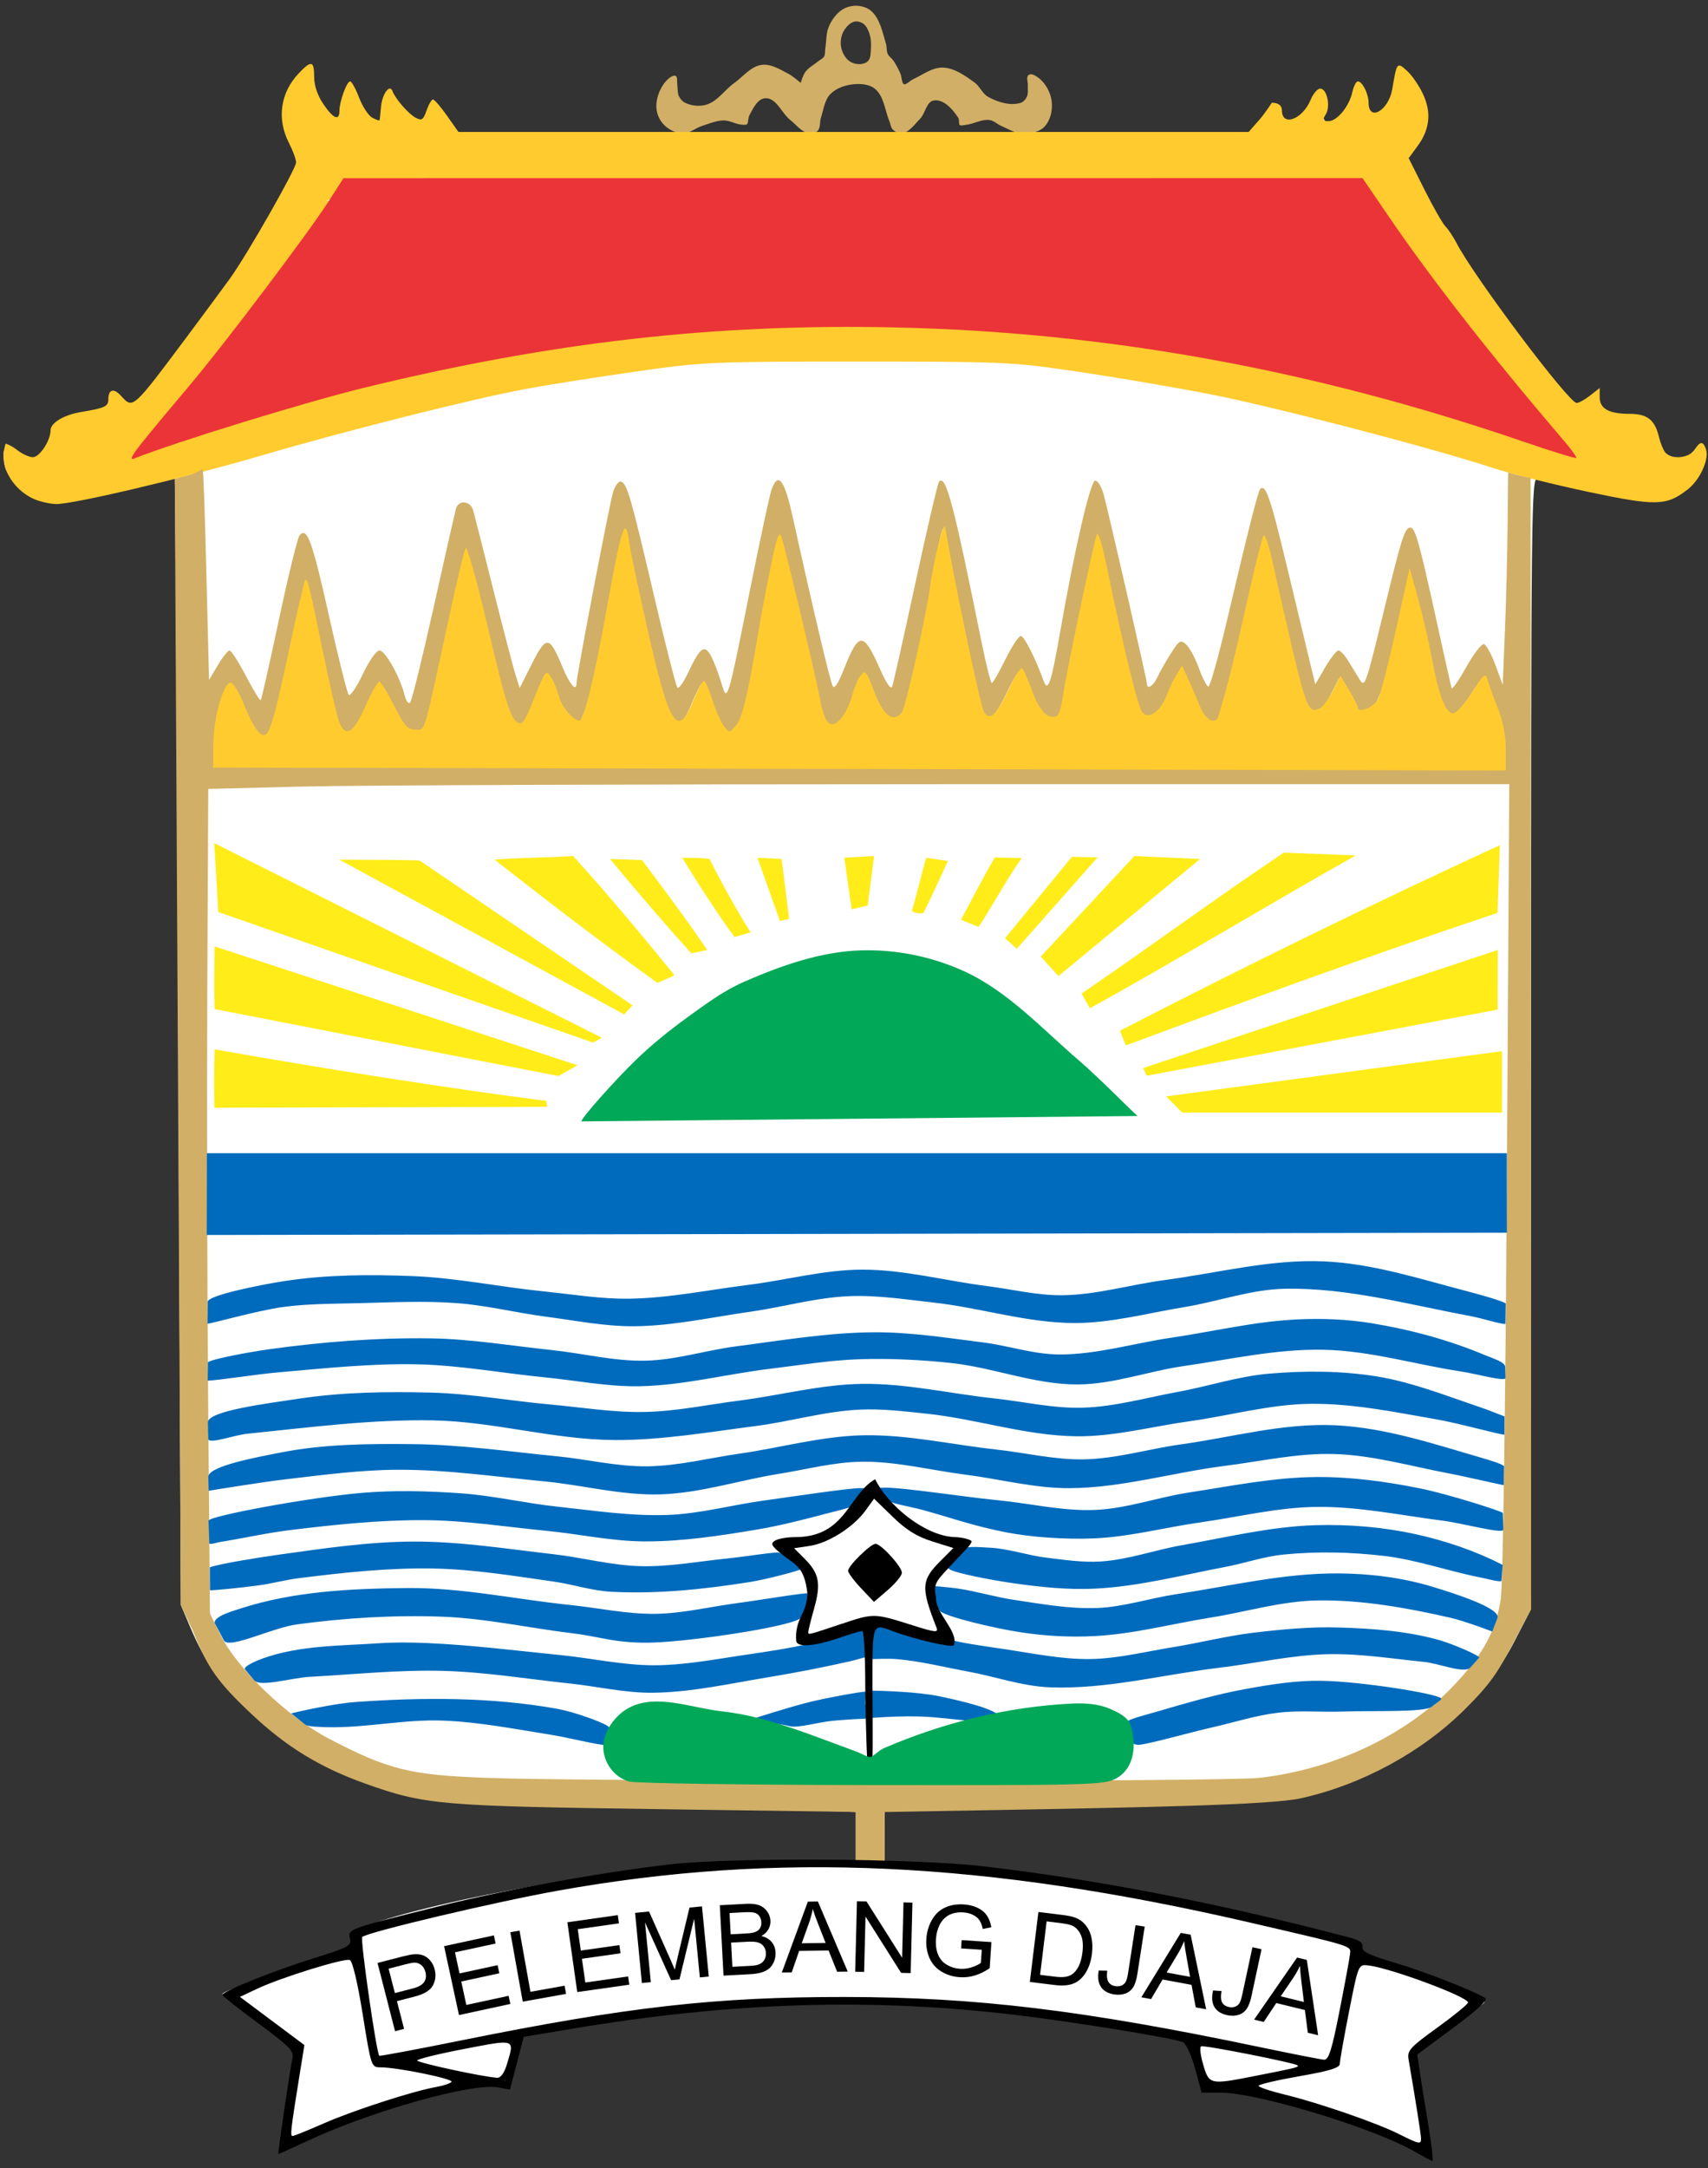 <?xml version="1.0" encoding="UTF-8" standalone="no"?>
<!-- Created with Inkscape (http://www.inkscape.org/) -->

<svg
   xmlns:dc="http://purl.org/dc/elements/1.1/"
   xmlns:cc="http://creativecommons.org/ns#"
   xmlns:rdf="http://www.w3.org/1999/02/22-rdf-syntax-ns#"
   xmlns:svg="http://www.w3.org/2000/svg"
   xmlns="http://www.w3.org/2000/svg"
   xmlns:sodipodi="http://sodipodi.sourceforge.net/DTD/sodipodi-0.dtd"
   xmlns:inkscape="http://www.inkscape.org/namespaces/inkscape"
   id="svg2985"
   version="1.1"
   inkscape:version="0.48.2 r9819"
   width="473"
   height="600"
   sodipodi:docname="Palembang CoA.svg">
  <rect width="100%" height="100%" fill="#333333" stroke="none"/>
  <defs
     id="defs2989" />
  <sodipodi:namedview
     pagecolor="#ffffff"
     bordercolor="#666666"
     borderopacity="1"
     objecttolerance="10"
     gridtolerance="10"
     guidetolerance="10"
     inkscape:pageopacity="0"
     inkscape:pageshadow="2"
     inkscape:window-width="1280"
     inkscape:window-height="744"
     id="namedview2987"
     showgrid="false"
     showguides="true"
     inkscape:guide-bbox="true"
     inkscape:zoom="0.87833333"
     inkscape:cx="236.5"
     inkscape:cy="300"
     inkscape:window-x="-4"
     inkscape:window-y="-4"
     inkscape:window-maximized="1"
     inkscape:current-layer="layer6"
     inkscape:snap-center="true" />
  <g
     inkscape:groupmode="layer"
     id="layer5"
     inkscape:label="Layer">
    <path
       style="fill:#ffffff"
       d="M 387.37,592.824 C 372.592,585.859 352.099,579.97 339.742,578.741 l -6.4,-0.637 -1.392,-4.993 c -0.946,-3.395 -2.764,-7.876 -3.453,-8.432 -0.688,-0.556 -6.733,-1.784 -13.333,-2.927 -56.972,-9.863 -100.116,-10.13 -154.237,-1.42 -14.387,2.315 -16.988,2.504 -17.027,5.275 -0.008,0.588 -1.751,5.555 -2.586,8.368 -1.488,5.01 1.002,2.839 -2.234,2.314 -6.977,-1.132 -35.932,7.43 -55.269,15.935 -4.537,1.996 -5.651,3.065 -5.638,2.674 0.013,-0.392 0.417,-5.187 1.492,-12.337 1.075,-7.15 1.883,-13.404 1.896,-13.799 0.013,-0.395 -4.026,-5.222 -9.271,-9.441 -5.245,-4.219 -10.908,-6.876 -10.705,-7.487 0.349,-1.05 9.776,-3.646 27.278,-9.908 5.719,-2.046 9.125,-3.643 9.125,-4.955 0,-2.243 0.566,-3.861 17.301,-8.19 16.804,-4.347 35.007,-7.458 55.743,-10.629 31.323,-4.79 82.529,-3.905 119.204,1.515 35.436,5.237 84.173,16.493 85.814,19.559 0.542,1.014 6.069,3.588 11.371,5.462 17.448,6.165 23.992,7.658 23.67,9.309 -0.265,1.357 -8.727,3.83 -16.854,12.2 l -2.61,2.688 2.318,12.959 c 1.259,7.037 1.742,12.776 1.929,13.738 0.464,2.398 0.166,1.328 -8.503,-2.758 z"
       id="path3194"
       inkscape:connector-curvature="0"
       sodipodi:nodetypes="sscsssscssscscscssssssssscsss" />
  </g>
  <g
     inkscape:groupmode="layer"
     id="layer6"
     inkscape:label="Layer2">
    <g
       id="g3829">
      <path
         sodipodi:nodetypes="cacaaaaaaacaaaaaaaaaaaacaaaaaaaaaaaaaaacaaaaaaaaaaaaaaacaaaccaaaaaaaaaaa"
         inkscape:connector-curvature="0"
         id="path3008"
         d="m 181.798,28.507 c 0.289,-2.638 1.603,-5.435 3.715,-7.042 0.47,-0.358 1.331,-0.732 1.731,-0.379 0.4,0.354 0.216,1.844 0.344,2.763 0.13,0.934 0.015,1.95 0.431,2.796 0.368,0.747 0.974,1.446 1.725,1.808 1.761,0.848 3.965,1.07 5.841,0.52 3.129,-0.917 5.081,-4.093 7.733,-5.99 2.481,-1.775 4.615,-4.644 7.64,-5.037 2.581,-0.335 5.092,1.288 7.4,2.49 1.244,0.648 3.386,2.498 3.386,2.498 0,0 0.615,-2.127 1.26,-2.998 0.931,-1.256 2.399,-2.006 3.608,-2.998 0.527,-0.432 1.25,-0.696 1.59,-1.287 0.376,-0.654 0.227,-1.491 0.347,-2.236 0.333,-2.065 0.179,-4.281 1.037,-6.189 0.806,-1.792 2.042,-3.536 3.703,-4.586 1.241,-0.785 2.818,-1.142 4.282,-1.03 1.395,0.107 2.883,0.613 3.884,1.591 2.327,2.275 2.966,5.832 3.907,8.947 0.274,0.907 0.091,1.942 0.495,2.799 0.33,0.698 1.067,1.124 1.505,1.759 0.792,1.151 1.446,2.4 2,3.682 0.403,0.933 0.343,2.629 0.953,2.896 0.611,0.266 1.684,-0.959 2.563,-1.363 2.681,-1.231 5.296,-3.316 8.245,-3.217 3.217,0.108 6.129,2.222 8.739,4.105 1.497,1.08 2.193,3.132 3.815,4.013 2.654,1.442 6.008,2.509 8.907,1.663 0.779,-0.227 1.421,-0.934 1.777,-1.664 0.462,-0.947 0.212,-2.097 0.286,-3.148 0.066,-0.951 -0.518,-2.166 0.14,-2.856 0.314,-0.33 0.942,-0.315 1.361,-0.134 2.482,1.075 4.357,3.793 4.944,6.434 0.579,2.606 0.053,5.833 -1.73,7.82 -1.418,1.581 -3.911,2.057 -6.034,2.043 -2.146,-0.015 -4.097,-1.304 -6.07,-2.147 -1.101,-0.47 -2.019,-1.46 -3.206,-1.619 -2.172,-0.291 -4.264,1.061 -6.44,1.316 -0.611,0.072 -1.522,0.338 -1.845,0.058 -0.323,-0.28 -0.032,-1.438 -0.405,-2.011 -1.501,-2.309 -4.017,-5.201 -6.739,-4.78 -2.088,0.324 -2.337,3.552 -3.817,5.06 -1.541,1.569 -3.009,3.822 -5.194,4.069 -0.889,0.1 -1.816,-0.491 -2.429,-1.143 -0.515,-0.548 -0.541,-1.403 -0.834,-2.096 -1.309,-3.088 -1.5,-7.091 -4.128,-9.175 -1.602,-1.271 -3.988,-1.396 -6.021,-1.175 -2.252,0.244 -4.655,1.076 -6.236,2.699 -1.623,1.666 -1.88,4.263 -2.601,6.474 -0.398,1.218 -0.062,2.799 -0.948,3.726 -0.554,0.58 -1.511,0.827 -2.302,0.699 -2.117,-0.344 -3.566,-2.392 -5.25,-3.72 -2.401,-1.892 -3.851,-6.184 -6.904,-6.036 -2.145,0.104 -3.391,2.803 -4.416,4.69 -0.391,0.721 -0.295,1.975 -0.583,2.39 -0.288,0.415 -0.827,0.261 -1.254,0.257 -1.817,-0.016 -3.503,-1.217 -5.32,-1.191 -2.033,0.029 -3.973,0.891 -5.913,1.502 -1.941,0.612 -3.679,2.276 -5.712,2.16 -4.458,-0.729 -7.365,-4.23 -6.962,-8.481 z m 59.371,-14.776 c 0.103,-1.497 0.07,-3.062 -0.413,-4.482 -0.346,-1.018 -0.842,-2.111 -1.724,-2.725 -0.688,-0.479 -1.645,-0.719 -2.461,-0.524 -1.095,0.262 -1.981,1.2 -2.626,2.123 -0.658,0.94 -1.03,2.112 -1.115,3.256 -0.081,1.094 0.139,2.241 0.598,3.238 0.43,0.933 1.073,1.843 1.939,2.395 0.843,0.537 1.912,0.806 2.909,0.728 0.784,-0.061 1.665,-0.318 2.172,-0.92 0.681,-0.809 0.649,-2.034 0.722,-3.088 z"
         style="fill:#d1af66;fill-opacity:1" />
      <path
         sodipodi:nodetypes="ccssssscsssssssssssssssssssssssssssscccssssssssscsssscsscsssssssssscssscccccc"
         inkscape:connector-curvature="0"
         id="path3103"
         d="m 237,508.287 0,-6.842 -18.75,-0.655 c -10.312,-0.36 -29.55,-0.663 -42.75,-0.672 -32.526,-0.023 -54.993,-1.419 -65,-4.039 -16.755,-4.387 -28.999,-11.083 -41.612,-22.757 -7.828,-7.246 -12.021,-13.192 -16.164,-22.926 L 50.071,444.16 49.372,288.145 C 48.988,202.336 48.54,132.129 48.377,132.129 c -0.163,0 -4.702,1.103 -10.087,2.451 C 15.326,140.328 9.876,140.169 4.093,133.582 1.623,130.769 1,129.159 1,125.594 c 0,-2.456 1.343,-0.575 1.587,-0.575 0.244,0 0.885,0.02 2.823,1.164 4.218,2.489 8.504,1.113 10.925,-4.535 2.073,-4.836 1.665,-4.721 7.751,-5.694 4.124,-0.659 7.246,-2.125 8.127,-4.625 0.342,-0.97 -0.567,-0.979 1.719,0.333 2.942,1.689 5.316,0.873 7.789,-1.801 10.319,-11.154 39.915,-56.539 41.607,-63.291 0.279,-1.114 0.385,-4.682 -0.465,-7.088 -1.814,-5.137 -3.155,-8.115 -1.567,-11.207 1.337,-2.603 2.404,-7.227 3.43,-7.227 0.399,0 0.33,-1.822 0.686,0.287 0.73,4.32 8.274,14.533 9.337,13.473 0.383,-0.382 1.275,-5.435 1.843,-7.452 0.568,-2.017 0.199,-2.41 0.858,-2.41 0.66,0 -0.183,0.515 1.065,2.963 2.606,5.112 8.43,7.308 8.43,3.74 0,-1.316 0.3,-2.236 1.086,-3.304 1.371,-1.862 -1.282,-2.682 2.217,1.394 2.007,2.337 5.479,4.937 5.898,4.937 0.419,0 1.961,-0.896 2.587,-2.271 0.626,-1.375 0.943,-2.5 1.403,-2.5 0.46,0 -0.819,1.034 1.347,3.241 l 5.088,5.187 110.511,-0.343 110.396,-0.343 4.147,-4.958 c 1.955,-2.337 1.784,-3.356 2.253,-3.356 0.469,0 -0.009,0.667 0.618,2.042 1.576,3.459 5.394,2.376 9.54,-2.443 4.275,-4.969 2.046,-5.444 1.494,0.344 -0.204,2.136 1.96,5.256 2.291,5.256 1.177,0 6.477,-2.834 7.741,-6.034 0.706,-1.788 0.022,-2.907 0.438,-2.907 1.333,0 -1.824,1.001 1.222,2.981 l 2.8,3.57 3.536,-1.389 c 1.788,-0.702 3.158,-5.389 3.535,-7.621 0.774,-4.584 -1.211,-4.056 1.786,-0.778 5.709,6.244 8.482,9.854 4.63,16.593 l -4.528,4.546 2.776,7.556 c 4.926,13.409 22.877,37.697 37.541,54.087 l 6.044,6.756 5.889,0.184 c 3.162,0.099 -0.06,-2.509 -0.06,-1.324 0,2.786 5.087,5.009 9.067,5.009 4.824,0 4.741,-0.283 7.397,5.251 2.462,5.131 7.488,7.473 10.767,4.392 2.718,-2.554 2.082,-3.058 2.082,0.479 0,3.621 0.001,6.776 -3.826,9.695 -2.752,2.099 -4.441,2.552 -9.518,2.552 -5.083,0 -24.527,-3.464 -31.389,-5.592 -1.662,-0.515 -1.75,7.377 -1.75,156.116 l 0,156.659 -4.692,9.085 c -11.659,22.574 -37.692,39.874 -65.808,43.733 -4.4,0.604 -30.613,1.363 -58.25,1.687 l -50.25,0.589 0,7.362 0,7.362 -4,0 -4,0 z"
         style="fill:#ffffff" />
      <path
         sodipodi:nodetypes="sscssssssssssscssscsssscsscscccscsscssscsscssscssscscssssscsssssscssscscssscsscccssscc"
         inkscape:connector-curvature="0"
         id="path2995"
         d="M 9.45,138.113 C 4.612,136.006 1,131.018 1,126.443 c 0,-2.254 0.566,-3.673 0.566,-3.673 0,0 1.431,0.388 3.161,1.749 1.398,1.1 3.37,2 4.382,2 1.862,0 4.891,-4.6 4.891,-7.427 0,-2.085 3.684,-4.29 8.5,-5.086 6.538,-1.081 7.5,-1.529 7.5,-3.495 0,-2.787 1.502,-3.2 3.521,-0.968 3.335,3.685 3.12,3.88 18.562,-16.79 4.629,-6.196 9.865,-13.274 11.635,-15.727 C 68.46,70.456 82,46.695 82,44.946 c 0,-0.828 -0.9,-3.27 -2,-5.427 -3.394,-6.653 -2.36,-13.893 2.751,-19.25 1.743,-1.828 2.806,-2.696 3.432,-2.546 C 86.809,17.874 87,19.043 87,21.288 c 0,2.386 0.93,5.137 2.536,7.5 2.763,4.066 4.464,4.783 4.464,1.881 0,-2.563 2.03,-8.149 2.962,-8.149 0.421,0 1.542,2.03 2.489,4.511 0.948,2.481 2.584,4.972 3.636,5.535 1.052,0.563 1.962,0.895 2.023,0.739 0.06,-0.157 0.235,-1.787 0.387,-3.623 0.302,-3.63 2.415,-6.582 3.195,-4.463 0.783,2.128 4.408,6.283 6.419,7.36 1.683,0.901 2.105,0.621 3.02,-2.006 0.585,-1.679 1.384,-3.053 1.774,-3.053 0.39,0 2.137,2.025 3.882,4.5 l 3.172,4.5 109.417,0 109.417,0 2.988,-3.403 c 1.643,-1.872 3.413,-4.677 3.413,-4.677 0,0 2.807,-0.175 2.807,2.08 0,4.644 5.7,2.554 7.968,-2.923 0.701,-1.693 1.887,-3.077 2.634,-3.077 1.889,0 2.941,4.9 1.536,7.151 -0.974,1.56 -0.852,1.849 0.781,1.849 2.38,0 5.719,-4.077 6.591,-8.047 0.357,-1.624 1.047,-2.953 1.534,-2.953 1.222,0 2.956,3.447 2.956,5.875 0,5.414 5.561,2.228 6.568,-3.763 0.63,-3.749 0.959,-5.64 1.486,-6.267 0.527,-0.627 1.253,0.01 2.677,1.319 1.398,1.285 3.401,4.247 4.451,6.583 2.281,5.072 1.73,9.628 -1.73,14.318 l -2.348,3.182 4.396,8.753 c 2.418,4.814 5.036,9.393 5.818,10.175 0.782,0.782 2.166,2.861 3.075,4.618 4.8,9.283 31.032,44.182 33.222,44.198 0.613,0.005 2.301,-0.924 3.75,-2.064 L 443,107.375 l 0,2.537 c 0,3.19 2.547,4.608 8.279,4.608 4.932,0 7.011,1.653 8.167,6.494 0.393,1.647 1.184,3.559 1.757,4.25 1.65,1.989 6.609,1.529 8.029,-0.744 0.784,-1.255 1.4,-1.888 1.918,-1.9 0.518,-0.012 0.937,0.598 1.327,1.826 0.858,2.703 -1.718,8.332 -4.991,10.906 -5.95,4.68 -8.725,4.757 -27.639,0.765 -9.541,-2.014 -21.396,-4.985 -26.346,-6.604 -17.461,-5.709 -60.831,-17.001 -78.513,-20.442 -9.844,-1.916 -26.356,-4.726 -36.693,-6.246 -18.195,-2.676 -20.132,-2.764 -60.794,-2.766 -40.578,-0.002 -42.66,0.091 -61.5,2.775 -10.725,1.528 -24.376,3.681 -30.336,4.786 -14.672,2.72 -50.007,11.61 -73.164,18.408 -20.948,6.149 -52.11,13.515 -56.921,13.453 -1.693,-0.021 -4.451,-0.637 -6.128,-1.367 z M 67.12,109.741 C 103.678,97.43 130.508,95.914 176.407,90.343 196.576,87.895 259.731,89.836 281,91.938 c 51.157,5.054 89.844,13.176 136.416,28.639 11.504,3.82 17.001,5.528 17.229,5.3 0.228,-0.228 -1.632,-2.075 -5.136,-6.11 C 412.24,99.878 390.111,78.061 381.337,59.09 L 377.694,51.211 236.187,51.654 95.5,53.327 90,55.783 c 8.236,-3.677 -23.267,35.089 -33.934,48.237 -16.067,19.805 -18.747,21.133 -18.128,21.133 0.354,0 7.189,-8.985 19.386,-13.092 z"
         style="fill:#ffcb2e;fill-opacity:1" />
      <path
         sodipodi:nodetypes="cssccssssssscc"
         inkscape:connector-curvature="0"
         id="path3789"
         d="m 39.636,122.115 c 2.469,-3.061 8.254,-10.013 12.857,-15.449 9.647,-11.393 32.753,-41.977 38.632,-51.134 l 4,-6.231 282.194,-0.018 7.343,10.75 c 11.868,17.376 28.456,38.582 48.53,62.046 2.021,2.363 3.508,4.458 3.304,4.657 -0.204,0.199 -6.896,-1.874 -14.871,-4.606 C 363.549,102.234 306.308,91.862 247.624,90.603 c -49.867,-1.07 -94.988,4.067 -146.889,16.724 -16.19,3.948 -51.999,14.964 -63.6,19.565 -1.37,0.543 -0.592,-0.943 2.5,-4.777 z"
         style="fill:#eb3437;fill-opacity:1" />
      <path
         sodipodi:nodetypes="cssssccssscssssscssssscssssscsssssssssssssssssscssssssssscsssssssscssssssscssscsscsccsssscccccssscsscsscsssccssssssscsscscsssscsssscsssssscscssssssssssssssssssssssssssssssscssssssssscsscs"
         inkscape:connector-curvature="0"
         id="path3828"
         d="m 236.994,501.428 -54.272,-0.773 c -60.634,-0.864 -64.884,-1.111 -81.629,-7.097 C 88.623,489.101 79.303,483.407 69.716,474.389 60.257,465.49 57.471,461.55 53.464,451.408 l -3.387,-7.22 -1.674,-311.668 3.997,-1.04 c 1.951,-0.508 3.532,-1.642 3.725,-1.642 0.193,0 0.62,12.472 1.027,28.74 l 0.739,29.578 2.432,-4.078 c 1.337,-2.243 2.801,-4.078 3.251,-4.078 0.451,0 2.492,3.183 4.536,7.074 2.044,3.89 3.888,6.903 4.096,6.694 0.209,-0.209 2.477,-10.254 5.042,-22.324 2.564,-12.069 5.126,-22.529 5.692,-23.244 2.057,-2.598 3.501,1.336 8.182,22.3 2.579,11.55 5.034,21.36 5.454,21.8 0.42,0.44 2.172,-2.148 3.893,-5.75 1.805,-3.778 3.765,-6.55 4.633,-6.55 1.579,0 5.758,7.452 6.951,12.395 0.39,1.617 1.067,2.5 1.533,2 0.459,-0.492 3.39,-12.37 6.513,-26.395 3.123,-14.025 5.903,-26.288 6.178,-27.25 0.719,-2.52 4.013,-2.174 4.761,0.5 0.346,1.238 2.891,11.25 5.656,22.25 2.764,11 5.522,21.548 6.128,23.441 l 1.101,3.441 3.413,-6.769 c 3.954,-7.843 4.816,-7.746 8.422,0.953 1.99,4.8 3.884,7.035 3.884,4.581 0,-1.991 9.181,-49.938 10.139,-52.948 0.578,-1.816 1.57,-3.132 2.206,-2.923 1.66,0.544 2.755,4.334 9.164,31.725 3.153,13.475 6.047,24.846 6.432,25.27 0.385,0.423 1.764,-1.503 3.066,-4.282 3.263,-6.966 4.515,-7.819 6.322,-4.309 0.799,1.551 2.037,4.78 2.752,7.175 1.709,5.728 1.655,5.901 7.927,-25.388 2.846,-14.196 5.572,-26.859 6.059,-28.139 1.846,-4.856 3.556,-2.545 5.86,7.923 5.268,23.931 10.332,45.344 11.022,46.597 0.487,0.886 1.532,-0.657 3.048,-4.5 4.209,-10.671 5.427,-10.69 10.092,-0.151 1.742,3.936 2.995,5.735 3.342,4.8 0.305,-0.823 3.211,-13.786 6.457,-28.807 3.246,-15.021 6.182,-27.591 6.525,-27.933 1.904,-1.904 3.992,5.966 11.672,43.994 1.305,6.463 2.624,11.75 2.931,11.75 0.307,0 2,-2.925 3.763,-6.5 1.763,-3.575 3.684,-6.5 4.27,-6.5 0.921,0 4.005,6.064 6.358,12.5 1.164,3.185 2.085,0.433 4.517,-13.5 4.054,-23.221 8.407,-42 9.736,-42 0.695,0 1.735,1.688 2.313,3.75 1.25,4.464 12.03,51.561 12.03,52.558 0,1.612 1.765,0.502 2.795,-1.758 0.614,-1.347 2.293,-4.313 3.731,-6.591 2.408,-3.815 2.75,-4.019 4.334,-2.586 0.946,0.856 2.534,3.822 3.53,6.591 0.996,2.769 2.176,5.035 2.622,5.035 0.446,0 2.695,-7.987 4.996,-17.75 6.06,-25.707 8.749,-36.341 9.339,-36.931 1.474,-1.474 2.806,2.33 7.149,20.412 2.612,10.873 5.502,22.89 6.422,26.705 l 1.673,6.936 2.746,-4.686 c 1.51,-2.577 3.167,-4.686 3.681,-4.686 0.514,0 1.694,1.238 2.622,2.75 0.928,1.512 2.373,3.875 3.213,5.25 1.464,2.398 1.733,1.645 6.619,-18.5 5.093,-21 5.892,-23.5 7.509,-23.5 1.261,0 2.488,4.372 7.016,25 2.233,10.175 4.188,18.92 4.343,19.434 0.155,0.514 1.978,-2.099 4.051,-5.806 2.073,-3.707 4.296,-6.567 4.939,-6.356 0.643,0.211 2.069,2.824 3.169,5.806 l 2,5.422 0.621,-15 c 0.341,-8.25 0.679,-21.915 0.75,-30.367 l 0.129,-13.367 2.25,0.603 c 1.238,0.332 3.428,0.852 3.978,0.859 l 0.134,313.079 -5.113,9.692 c -4.12,7.809 -6.061,10.904 -13.199,18 -11.992,11.922 -28.657,20.946 -45.55,24.669 -8.304,1.83 -43.589,2.507 -86.25,3.264 l -28.906,0.513 0.02,13.685 c -2.333,0 -5.678,0 -8.011,0 z m 111.87,-9.444 c 21.031,-2.41 41.237,-12.144 54.309,-26.163 7.717,-8.276 11.183,-14.802 12.443,-23.426 0.592,-4.055 1.285,-51.898 1.681,-116.145 l 0.674,-109.25 -153.915,0.002 c -84.653,0.001 -165.72,0.298 -180.148,0.66 l -26.234,0.658 -0.266,55.09 c -0.147,30.299 -0.041,81.64 0.234,114.09 l 0.5,59 2.961,6 c 4.612,9.347 18.669,22.768 30.039,28.679 16.483,8.57 22.375,10.034 43.5,10.807 30.399,1.113 204.509,1.111 214.223,-0.002 z m 67.777,-284.447 c 0,-3.237 -0.864,-7.618 -2.12,-10.75 -1.166,-2.908 -2.442,-6.412 -2.835,-7.787 -0.68,-2.377 -0.897,-2.217 -4.411,3.25 -2.033,3.163 -4.38,5.75 -5.216,5.75 -2.056,0 -3.97,-4.926 -5.85,-15.056 -0.862,-4.644 -2.608,-12.21 -3.879,-16.814 l -1.762,-7.159 -3.181,16.054 c -1.842,9.297 -5.38,17.529 -6.048,18.93 -1.121,2.346 -5.691,4.242 -5.703,2.366 -0.003,-0.451 -1.077,-2.59 -2.386,-4.753 l -2.381,-3.933 -2.159,4.232 c -2.431,4.766 -4.567,6.065 -6.609,4.021 -0.762,-0.763 -3.009,-8.587 -4.992,-17.387 -1.984,-8.8 -4.34,-19.262 -5.237,-23.25 -0.897,-3.987 -1.711,-5.592 -2.079,-5.179 -0.368,0.412 -1.921,8.419 -4.258,18.869 -3.632,16.236 -4.412,21.616 -7.081,30.538 -0.763,2.551 -4.951,0.43 -6.426,-3.228 -0.832,-2.062 -2.307,-5.492 -3.278,-7.622 l -1.766,-3.872 -1.172,4.326 c -0.612,2.259 -2.443,4.343 -2.786,5.708 -0.825,3.288 -5.135,4.899 -6.934,3.058 -1.256,-1.285 -5.003,-16.535 -9.91,-40.322 -1.353,-6.558 -1.722,-8.749 -2.063,-7.569 -1.39,4.814 -8.666,38.277 -9.285,43.036 -0.377,2.9 -1.851,5.296 -2.334,5.594 -2.34,1.446 -4.906,-1.01 -6.971,-6.675 -1.198,-3.286 -2.489,-6.166 -2.869,-6.401 -0.38,-0.235 -1.983,2.276 -3.563,5.581 -3.545,7.417 -5.186,8.997 -6.905,6.647 -0.937,-1.281 -8.249,-36.019 -10.785,-51.239 -0.355,-2.132 -2.644,9.107 -3.659,16.61 -1.134,8.382 -5.731,34.187 -6.779,35.493 -2.341,2.916 -6.678,0.055 -9.181,-6.511 -2.241,-5.879 -2.556,-6.253 -3.815,-4.531 -0.755,1.032 -1.102,3.933 -1.627,5.875 -1.178,4.355 -4.374,7.564 -6.154,7.564 -1.578,0 -2.543,-2.03 -3.569,-7.5 -1.164,-6.21 -9.901,-41.937 -10.621,-43.62 -0.432,-1.011 0.046,0.702 -0.541,3.061 -1.34,5.388 -3.473,15.983 -5.01,25.388 -2.601,15.919 -5.095,20.8 -6.953,22.986 -1.836,2.16 -1.873,2.162 -3.373,0.221 -0.834,-1.08 -2.267,-4.342 -3.183,-7.25 -0.917,-2.908 -1.982,-5.287 -2.368,-5.287 -0.386,0 -1.706,2.475 -2.934,5.5 -4.321,10.646 -6.605,7.106 -12.644,-19.597 -2.538,-11.222 -4.829,-22.09 -5.09,-24.153 -1.014,-7.99 -1.272,-4.282 -5.442,19.08 -3.227,18.08 -7.14,30.17 -8.329,30.17 -1.877,0 -5.495,-3.96 -5.495,-6.015 0,-1.065 -0.827,-3.296 -1.837,-4.957 -1.837,-3.021 -2.613,-2.415 -2.613,0.53 0,3.391 -4.944,11.513 -6.491,11.215 -2.468,-0.475 -3.65,-4.02 -9.197,-27.596 -2.88,-12.242 -5.22,-21.016 -5.604,-20.307 -0.383,0.71 -1.937,9.735 -4.26,20.46 -6.934,32.012 -7.157,29.17 -9.998,29.17 -2.073,0 -3.063,-1.111 -5.792,-6.5 -1.81,-3.575 -3.65,-6.626 -4.088,-6.779 -0.438,-0.154 -0.553,4.524 -2.261,8.39 -3.369,7.626 -7.187,7.257 -8.972,2.639 -0.585,-1.512 -2.63,-10.4 -4.546,-19.75 -3.784,-18.47 -3.618,-19.017 -4.281,-18.353 -0.243,0.243 -1.886,8.305 -4.053,18.453 -4.12,19.29 -6.359,23.4 -7.861,23.4 -1.499,0 -3.226,-2.646 -5.697,-8.724 -1.291,-3.177 -2.894,-5.776 -3.562,-5.776 -1.933,0 -3.565,9.57 -4.26,16.342 l 0.143,6.122 22.98,0.287 c 13.062,0.163 94.862,-1.546 180.245,-0.727 l 154.005,1.476 z"
         style="fill:#d1af66;fill-opacity:1" />
      <path
         sodipodi:nodetypes="ssssscssscssssssssssssssssssssssssssssssscscsssssscsssscssscscsscsssssssccs"
         inkscape:connector-curvature="0"
         id="path3852"
         d="m 59.078,205.654 c 0.083,-7.234 2.816,-16.75 4.81,-16.75 0.668,0 2.271,2.599 3.562,5.776 2.471,6.079 4.198,8.724 5.697,8.724 1.502,0 2.86,-4.66 6.98,-23.951 2.167,-10.148 4.14,-18.65 4.383,-18.893 0.663,-0.663 1.047,0.873 4.831,19.344 1.916,9.35 3.961,18.238 4.546,19.75 1.785,4.618 3.963,3.347 7.331,-4.279 1.708,-3.866 3.463,-6.904 3.901,-6.75 0.438,0.154 2.278,3.204 4.088,6.779 2.729,5.389 3.719,6.5 5.792,6.5 2.841,0 2.074,2.512 9.008,-29.5 2.323,-10.725 4.537,-20.081 4.92,-20.79 0.383,-0.71 3.053,8.725 5.934,20.967 5.547,23.576 6.729,27.121 9.197,27.596 1.547,0.298 4.29,-8.705 5.941,-11.876 1.36,-2.612 1.479,-2.978 3.163,0.13 0.9,1.661 1.507,3.892 1.837,4.957 0.608,1.963 3.617,6.015 5.495,6.015 1.189,0 4.222,-12.42 7.448,-30.5 4.17,-23.362 5.309,-26.74 6.322,-18.75 0.262,2.062 2.552,12.931 5.09,24.153 6.039,26.703 8.323,30.243 12.644,19.597 1.228,-3.025 2.548,-5.5 2.934,-5.5 0.386,0 1.451,2.379 2.368,5.287 0.917,2.908 2.349,6.17 3.183,7.25 1.5,1.941 1.538,1.938 3.381,-0.231 1.714,-2.017 3.3,-8.681 6.143,-25.806 1.242,-7.481 3.689,-19.869 4.841,-24.5 0.587,-2.359 1.079,-3.011 1.512,-2 0.72,1.683 9.457,38.291 10.621,44.5 1.025,5.47 1.991,7.5 3.569,7.5 1.78,0 4.277,-3.676 5.454,-8.031 0.525,-1.942 1.572,-4.376 2.327,-5.408 1.259,-1.722 1.574,-1.349 3.815,4.531 2.503,6.566 5.23,8.622 7.57,5.706 1.049,-1.306 6.705,-26.416 7.839,-34.798 1.015,-7.503 3.854,-18.632 4.21,-16.5 2.536,15.22 9.848,49.958 10.785,51.239 1.718,2.35 3.36,0.77 6.905,-6.647 1.579,-3.304 3.182,-5.816 3.563,-5.581 0.38,0.235 1.671,3.115 2.869,6.401 2.065,5.665 4.631,8.121 6.971,6.675 0.482,-0.298 1.186,-2.915 1.563,-5.815 0.619,-4.759 7.895,-39.432 9.285,-44.247 0.341,-1.18 1.481,2.442 2.833,9 4.906,23.787 8.654,39.037 9.91,40.322 1.798,1.841 4.457,-0.43 5.943,-3.278 0.651,-1.248 1.596,-4.133 2.786,-6.149 l 2.163,-3.665 1.766,3.872 c 0.971,2.13 2.446,5.56 3.278,7.622 1.475,3.658 4.288,5.051 5.051,2.5 2.668,-8.922 3.944,-14.014 7.575,-30.25 2.338,-10.45 4.551,-19.337 4.919,-19.75 0.368,-0.412 1.402,2.513 2.299,6.5 9.573,42.566 9.642,42.78 13.147,41.435 0.843,-0.323 2.504,-2.493 3.691,-4.82 l 2.159,-4.232 2.381,3.933 c 1.31,2.163 2.383,4.302 2.386,4.753 0.012,1.877 4.582,-0.019 5.703,-2.366 0.669,-1.4 2.895,-10.117 4.948,-19.37 l 3.732,-16.824 2.312,8.37 c 1.272,4.604 3.017,12.17 3.879,16.814 1.88,10.13 3.794,15.056 5.85,15.056 0.836,0 3.183,-2.587 5.216,-5.75 3.514,-5.467 3.731,-5.627 4.411,-3.25 0.393,1.375 1.669,4.879 2.835,7.787 1.256,3.132 2.12,7.513 2.12,10.75 l 0,6.268 -358,-0.805 z"
         style="fill:#ffcb2e;fill-opacity:1" />
      <path
         sodipodi:nodetypes="ccccccccccccccccccccccccccccccccccccccccccccccccccccccccccccccccccccccccc"
         inkscape:connector-curvature="0"
         id="path3865"
         d="m 151.543,306.291 -92.166,0.253 c -0.12,-5.78 -0.105,-11.514 0.078,-16.157 28.85,5.107 64.618,10.811 91.772,14.253 m 171.698,-1.228 93.03,-12.526 0,17 -88.556,0 z m -5.345,-5.715 -1.039,-2.125 98.237,-32.686 -0.034,16.505 z M 154.658,297.772 59.455,279.248 c -0.247,-5.595 -0.066,-11.732 -0.033,-17.356 l 100.533,32.904 m 150.183,-9.556 c 36.379,-18.756 70.538,-35.377 105.224,-51.353 l -0.657,18.741 c -36.289,12.118 -69.733,24.349 -102.923,36.68 z M 164.245,288.521 60.455,252.391 59.343,233.321 166.696,287.181 M 93.955,237.887 c 2.963,0.042 18.547,0.042 22.264,0.25 l 58.949,40.078 -2.316,2.509 z m 205.57,37.064 c 20.289,-13.888 35.933,-25.488 55.991,-38.995 l 19.972,0.767 c -21.511,12.005 -54.915,32.112 -73.674,42.282 M 136.955,237.887 c 7.663,-0.617 13.058,-0.451 21.763,-1 9.29,10.232 19.195,22.008 28.076,33.04 l -4.732,2.074 C 165.245,259.881 150.346,248.378 136.955,237.887 z m 151.251,26.831 c 8.659,-9.247 17.775,-19.062 25.943,-27.831 l 18.197,0.823 -39.224,32.397 m -101.68,-6.283 c -7.413,-8.235 -16.206,-18.43 -22.486,-26.12 l 8.825,0.294 c 6.011,7.997 12.623,16.8 18.06,24.905 m 101.006,-25.792 7.108,0.146 -22.375,25.31 -3.241,-2.941 m -74.898,-0.32 c -3.781,-4.877 -11.365,-16.714 -14.486,-21.93 2.724,0.034 4.665,-0.036 7.534,0.288 3.16,6.329 7.949,15.074 11.403,20.355 m 58.244,-3.493 c 2.916,-5.489 6.42,-12.24 9.353,-17.235 l 7.466,0.151 c -4.003,5.579 -8.692,14.201 -11.941,19.072 m -55.014,-1.627 -6.221,-17.491 c 2.08,0.099 4.38,0.123 6.688,0.322 l 2.063,16.544 m 43.979,-16.013 c -1.981,4.26 -3.902,8.651 -6.799,14.445 -1.412,0.169 -2.84,-0.135 -3.174,-0.676 1.435,-4.613 2.709,-10.584 3.97,-14.64 m -20.647,14.259 -2.041,-14.28 8.236,-0.47 -1.758,13.696"
         style="fill:#ffec19;fill-opacity:1" />
      <path
         sodipodi:nodetypes="aaaccaaccacaaassaaaccccasccacccaccaccaaaccaaaaaaccsaaaaaaascssaaaaaassaaaaaaaccaaaaassaaaccaaaaaassaaaaaaaaaaccaaaaasaaaaccaaaaaaccaaaaaacaaaaassaaaaaaaaccaascaaaaascaaaaaaaaccaaaaaaaaaaasaaaaaaaaaaaaaccaaaaaaaaaaaasaaaaaaaaaaaaccaaaaaaaaaaaasaaaaaaaaaacaascaaaaaaaaaaacaaaaaaaaaacccccc"
         inkscape:connector-curvature="0"
         id="path3891"
         d="m 152.293,480.02 c -9.873,-1.567 -19.748,-3.517 -29.738,-3.882 -10.684,-0.39 -21.334,2.089 -32.023,1.824 -1.975,-0.049 -4.848,-0.117 -5.893,-0.63 l -4.002,-3.184 c 2.115,-0.533 11.852,-2.729 17.893,-3.155 18.552,-1.308 37.456,-1.394 55.763,1.884 4.702,0.842 11.848,3.506 13.6,4.515 3.077,1.769 2.502,5.422 -0.229,5.507 -1.995,0.034 -10.223,-2.061 -15.371,-2.878 z m 159.976,-3.688 c 0.535,-0.638 5.289,-1.843 7.976,-2.627 8.203,-2.393 16.432,-4.816 24.842,-6.331 6.915,-1.246 13.934,-2.384 20.959,-2.249 11.124,0.213 31.691,3.529 33.026,4.831 0.425,0.415 -1.406,1.281 -2.538,2.306 -1.862,1.685 -16.343,1.074 -24.526,1.377 -6.016,0.223 -12.08,-0.386 -18.058,0.324 -6.09,0.723 -11.983,2.619 -17.961,3.988 -6.945,1.591 -18.215,4.824 -20.803,4.913 -3.619,-0.309 -3.758,-4.095 -2.917,-6.533 z m -93.521,1.378 c -4.811,-1.209 -11.424,-1.393 -10.179,-2.089 0,0 10.646,-3.432 16.081,-4.726 4.965,-1.182 13.715,-2.76 15.06,-2.766 0.412,-0.002 -0.062,1.252 -0.062,3.118 0,1.278 1.08,3.583 0.396,4.348 -3.356,0.128 -6.343,0.308 -9.503,0.611 -3.944,0.378 -9.415,2.033 -11.792,1.505 z m 22.545,-6.09 0,-3.779 c 3.191,0.077 12.84,0.296 19.086,1.621 5.652,1.198 15.828,3.519 16.379,5.667 0,0.56 -3.619,0.444 -7.543,1.112 -4.773,-0.336 -9.607,-1.099 -14.434,-1.235 -4.496,-0.126 -8.72,0.061 -13.488,0.392 z m -83.5,-5.745 c -11.66,-1.23 -23.28,-3.168 -35,-3.49 -12.327,-0.339 -24.646,0.975 -36.96,1.641 -5.139,0.278 -13.754,2.93 -15.407,0.983 l -2.555,-3.008 c -0.676,-0.796 3.102,-2.414 4.921,-3.064 10.161,-3.633 21.334,-3.47 32.101,-4.193 4.456,-0.299 8.937,-0.247 13.399,-0.056 12.351,0.529 24.635,2.103 36.937,3.324 8.675,0.861 17.283,2.835 26,2.819 7.884,-0.014 15.709,-1.464 23.506,-2.636 8.192,-1.231 16.714,-2.37 24.422,-4.611 11.091,-4.773 10.541,-2.252 10.541,1.745 0,1.671 1.564,3.116 0.118,3.273 -0.748,0.081 -2.839,0.773 -4.274,1.097 -7.537,1.701 -15.126,3.186 -22.75,4.441 -10.619,1.748 -21.238,4.173 -32,4.295 -7.713,0.087 -15.329,-1.749 -23,-2.559 z m 133,1.062 c -7.7,-0.288 -15.121,-2.975 -22.699,-4.365 -6.573,-1.206 -13.092,-2.87 -19.75,-3.447 -2.279,-0.197 -6.863,0 -6.863,0 l -0.271,-4.718 c 0.406,-9.151 3.369,-7.002 13.109,-2.414 7.315,3.446 3.856,-0.269 7.746,1.391 2.594,1.107 10.96,2.212 16.487,3.038 7.748,1.158 15.514,2.792 23.347,2.684 7.708,-0.107 15.284,-2.048 22.895,-3.275 7.45,-1.201 14.79,-3.103 22.282,-4.001 7.888,-0.945 15.848,-1.697 23.789,-1.451 9.181,0.285 18.491,0.944 27.347,3.378 3.994,1.098 11.834,4.481 11.377,4.994 l -2.389,2.684 c -1.648,1.852 -8.596,-1.113 -12.908,-1.544 -8.818,-0.881 -17.64,-2.321 -26.5,-2.128 -10.075,0.22 -19.995,2.533 -30,3.735 -15.659,1.881 -31.24,6.029 -47,5.439 z m -132,-14.922 c -12.158,-1.454 -24.205,-4.184 -36.442,-4.632 -13.405,-0.49 -26.891,0.349 -40.184,2.147 -6.82,0.922 -18.809,6.986 -20.167,4.415 l -2.57,-4.862 c -0.013,-1.806 4.535,-3.102 7.113,-3.939 14.773,-4.798 30.718,-5.54 46.25,-5.686 15.11,-0.141 30.059,3.131 45.09,4.689 7.889,0.818 15.737,2.554 23.668,2.447 7.476,-0.101 14.83,-1.924 22.242,-2.908 6.816,-0.905 20.009,-3.159 20.442,-2.756 1.148,1.069 -0.893,6.049 -2.989,7.166 -4.391,2.34 -29.148,6.019 -40.003,6.436 -10.34,0.397 -14.973,-1.623 -22.45,-2.517 z m 123.95,-0.298 c -7.609,-1.165 -20.25,-4.194 -22.352,-5.799 -2.318,-3.314 -2.011,-3.883 -1.86,-7.019 0,0 4.598,0.367 6.876,0.715 5.173,0.79 10.212,2.336 15.387,3.111 7.619,1.141 15.302,2.543 23.001,2.256 7.38,-0.276 14.526,-2.698 21.828,-3.801 14.983,-2.262 29.938,-5.878 45.09,-5.771 8.763,0.062 17.641,1.161 26.026,3.708 6.35,1.929 18.956,5.964 17.941,8.629 l -1.426,3.744 c 0,0 -7.611,-2.902 -11.569,-3.803 -12.04,-2.739 -24.384,-4.971 -36.73,-4.794 -10.012,0.143 -19.775,3.159 -29.662,4.739 -10.667,1.704 -21.214,4.528 -32,5.113 -6.849,0.372 -13.771,0.01 -20.55,-1.028 z m -113.45,-11.227 c -5.408,-0.283 -10.638,-2.061 -16,-2.823 -11.07,-1.574 -22.17,-3.409 -33.35,-3.612 -12.407,-0.224 -24.819,1.124 -37.131,2.667 -3.715,0.466 -7.348,1.469 -11.057,1.985 -4.512,0.628 -13.598,1.534 -13.6,1.347 l -0.043,-6.329 c 2.566,-0.944 12.744,-2.613 19.181,-3.513 12.355,-1.728 24.775,-3.574 37.249,-3.615 12.965,-0.043 25.854,2.038 38.736,3.501 8.086,0.918 16.054,3.117 24.19,3.309 8.017,0.189 15.984,-1.329 23.963,-2.132 4.784,-0.481 13.567,-1.913 14.335,-1.609 2.588,1.024 6.618,4.002 6.013,4.607 -0.33,0.33 -9.347,2.765 -14.147,3.526 -12.653,2.005 -25.546,3.361 -38.339,2.692 z m 111.312,-2.365 c -5.981,-0.85 -16.111,-2.786 -17.701,-3.891 -1.59,-1.106 -0.258,-3.415 2.333,-5.26 1.778,-1.266 5.858,-0.829 8.795,-0.687 5.302,0.255 10.416,2.113 15.685,2.76 5.017,0.616 10.083,1.385 15.127,1.062 7.616,-0.487 14.931,-3.183 22.449,-4.5 12.265,-2.147 24.497,-5.163 36.943,-5.539 9.223,-0.279 18.555,0.49 27.573,2.443 8.398,1.818 16.869,4.684 24.317,8.551 l -0.339,4.461 c -0.734,0.301 -3.772,-0.586 -5.644,-0.953 -9.015,-1.767 -17.773,-4.939 -26.897,-6.009 -9.18,-1.076 -18.527,-1.279 -27.725,-0.378 -5.503,0.538 -10.795,2.409 -16.227,3.437 -11.954,2.262 -23.849,5.4 -36,6.003 -7.57,0.376 -15.184,-0.433 -22.688,-1.499 z M 57.745,420.798 c 0.515,-1.343 27.858,-6.377 42.048,-7.635 9.24,-0.819 18.575,-0.572 27.828,0.078 8.953,0.629 17.747,2.738 26.672,3.69 10.184,1.086 20.404,2.679 30.638,2.301 8.879,-0.327 17.562,-2.721 26.362,-3.948 8.955,-1.249 23.366,-3.418 26.903,-3.474 3.537,-0.056 1.086,1.024 -0.633,3.478 -0.472,0.674 -0.358,0.881 -1.445,1.482 -1.087,0.601 -4.127,1.274 -6.215,1.821 -6.656,1.745 -13.325,3.516 -20.11,4.66 -10.247,1.727 -20.608,3.308 -31,3.308 -9.219,5e-5 -18.325,-2.041 -27.5,-2.934 -11.157,-1.086 -22.29,-2.866 -33.5,-2.948 -12.533,-0.091 -25.058,1.239 -37.5,2.751 -6.449,0.783 -12.798,2.243 -19.213,3.269 -1.038,0.166 -2.634,0.755 -3.118,0.468 z m 221.079,3.291 c -9.581,-1.869 -15.641,-4.158 -23.451,-6.274 -3.271,-0.886 -8.252,-1.647 -9.805,-2.688 -1.553,-1.042 -2.388,-2.169 -2.388,-3.065 0,-1.577 22.079,2.031 33.113,3.096 8.999,0.869 17.956,3.068 26.989,2.687 8.811,-0.372 17.294,-3.497 26.011,-4.83 11.782,-1.802 23.581,-4.22 35.5,-4.278 9.558,-0.046 19.131,1.261 28.5,3.154 7.799,1.577 22.871,6.387 22.883,6.795 l 0.137,4.601 c 0.04,1.353 -11.159,-1.749 -16.76,-2.466 -11.644,-1.49 -23.271,-3.955 -35.008,-3.813 -10.821,0.131 -21.465,2.778 -32.18,4.295 -9.868,1.397 -19.612,4.025 -29.571,4.424 -8.002,0.321 -17.267,-0.357 -23.969,-1.639 z M 150.793,409.952 c -13.454,-1.291 -26.904,-3.255 -40.42,-3.226 -10.341,0.022 -20.642,1.406 -30.913,2.6 -7.257,0.843 -21.679,3.219 -21.679,3.219 l -0.104,-3.811 c -0.082,-3.002 13.173,-5.421 20.117,-6.786 12.006,-2.361 24.4,-2.439 36.635,-2.31 13.335,0.142 26.592,2.067 39.865,3.364 8.345,0.816 16.616,2.887 25,2.777 8.579,-0.112 17.006,-2.295 25.5,-3.511 11.406,-1.632 22.672,-4.841 34.193,-5.077 12.336,-0.253 24.541,2.591 36.807,3.929 8.169,0.891 16.285,2.903 24.5,2.728 8.998,-0.192 17.769,-2.89 26.683,-4.131 14.244,-1.983 28.452,-5.984 42.817,-5.298 13.749,0.657 27.1,5.094 40.312,8.954 2.187,0.639 5.551,1.619 6.42,2.343 l -0.086,5.252 c -0.595,0 -10.295,-2.296 -15.475,-3.281 -10.459,-1.99 -20.853,-4.997 -31.495,-5.312 -10.113,-0.3 -20.138,2.001 -30.176,3.266 -14.367,1.81 -28.519,6.082 -43,6.186 -9.747,0.07 -19.331,-2.52 -29,-3.75 -9.519,-1.211 -18.969,-3.671 -28.564,-3.574 -7.726,0.078 -15.306,2.128 -22.936,3.343 -11.009,1.754 -21.812,5.366 -32.955,5.698 -10.744,0.32 -21.346,-2.566 -32.045,-3.593 z m 19.448,-11.451 c -16.88,-0.073 -33.47,-5.137 -50.348,-5.439 -17.182,-0.307 -34.323,1.967 -51.42,3.7 -3.611,0.366 -10.756,3.02 -10.796,1.413 l -0.112,-4.539 c -0.08,-3.214 16.518,-5.258 25.051,-6.555 12.206,-1.856 24.658,-2.03 37,-1.696 10.943,0.296 21.774,2.296 32.677,3.273 8.746,0.784 17.483,2.258 26.262,2.078 8.807,-0.18 17.5,-2.04 26.238,-3.159 11.344,-1.453 22.563,-4.471 33.999,-4.616 12.239,-0.155 24.33,2.711 36.501,4.017 8.198,0.88 16.359,2.823 24.6,2.572 8.917,-0.271 17.625,-2.785 26.4,-4.394 8.36,-1.532 16.533,-4.268 25,-5.008 9.836,-0.86 19.858,-0.837 29.612,0.691 9.92,1.554 19.37,5.342 28.888,8.541 2.32,0.78 4.58,1.729 6.871,2.594 l -0.039,5.061 c -2.082,-0.203 -12.492,-3.153 -18.832,-4.258 -11.517,-2.008 -23.119,-4.414 -34.809,-4.297 -11.345,0.113 -22.453,3.286 -33.691,4.844 -10.326,1.432 -20.575,4.224 -31,4.14 -14.108,-0.114 -27.826,-4.813 -41.859,-6.277 -6.144,-0.641 -12.33,-1.396 -18.5,-1.094 -9.654,0.473 -19.055,3.299 -28.641,4.532 -12.974,1.669 -25.971,3.933 -39.052,3.877 z M 150.793,381.147 c -11.69,-1.145 -23.312,-3.325 -35.055,-3.591 -12.75,-0.288 -25.492,1.07 -38.198,2.173 -6.696,0.581 -17.009,2.257 -20.027,2.342 l 0.066,-5.088 c 1.183,-0.925 11.346,-2.823 17.126,-3.624 14.755,-2.045 29.693,-3.206 44.587,-2.988 11.217,0.164 22.343,2.065 33.5,3.234 8.667,0.908 17.265,3.129 25.977,2.936 8.443,-0.187 16.649,-2.871 25.023,-3.956 12.792,-1.658 25.601,-3.853 38.5,-3.901 10.044,-0.037 20.035,1.562 30,2.817 7.032,0.885 13.913,3.291 21,3.322 10.412,0.046 20.593,-3.091 30.894,-4.607 11.685,-1.72 23.268,-4.542 35.066,-5.091 6.87,-0.32 13.819,-0.058 20.606,1.056 10.71,1.758 21.339,4.606 31.343,8.814 1.994,0.839 5.589,1.884 5.623,3.237 l 0.079,3.09 c 0.029,1.121 -8.157,-1.162 -12.23,-1.78 -12.72,-1.93 -25.261,-5.762 -38.123,-6.024 -13.005,-0.265 -25.886,2.659 -38.759,4.517 -9.876,1.425 -19.522,5.071 -29.5,5.084 -11.875,0.015 -23.311,-4.725 -35.122,-5.96 -8.36,-0.874 -16.795,-1.294 -25.196,-1.017 -8.226,0.271 -16.38,1.637 -24.551,2.619 -12.1,1.455 -24.053,4.61 -36.238,4.853 -8.834,0.176 -17.599,-1.605 -26.393,-2.467 z m -24.111,-20.52 c -9.002,-0.683 -18.058,-0.23 -27.083,-0.004 -7.082,0.177 -14.205,0.126 -21.227,1.068 -7.069,0.948 -20.9,4.903 -20.898,4.592 l 0.041,-6.042 c 0.012,-1.729 14.148,-4.65 21.475,-5.76 11.571,-1.753 23.388,-1.806 35.083,-1.355 12.314,0.475 24.46,3.033 36.721,4.267 7.822,0.787 15.639,2.119 23.5,1.998 11.073,-0.17 22.011,-2.46 33,-3.832 10.517,-1.313 20.918,-4.201 31.516,-4.211 11.594,-0.01 22.981,3.091 34.484,4.544 6.995,0.884 13.95,2.634 21,2.538 9.521,-0.13 18.815,-2.948 28.254,-4.201 14.702,-1.952 29.376,-5.828 44.192,-5.164 13.423,0.601 26.458,4.846 39.459,8.238 3.645,0.951 9.464,2.564 10.781,3.39 l -0.079,5.68 c -1.246,0.12 -6.403,-1.562 -9.641,-2.164 -16.985,-3.157 -33.997,-7.861 -51.27,-7.578 -9.485,0.156 -18.638,3.553 -28,5.083 -10.084,1.648 -20.117,4.406 -30.334,4.409 -13.217,0.004 -26.105,-4.233 -39.242,-5.679 -7.707,-0.848 -15.448,-2.067 -23.195,-1.756 -9.286,0.373 -18.341,3.03 -27.544,4.327 -10.644,1.501 -21.251,3.909 -32,3.998 -8.238,0.068 -16.402,-1.594 -24.571,-2.658 -8.165,-1.064 -16.209,-3.103 -24.42,-3.726 z m -69.389,-41.502 360,0 0,22 -360.037,0.628 z"
         style="fill:#006bbd;fill-opacity:1" />
      <g
         transform="translate(451.26,219.002)"
         id="g3936">
        <path
           style="fill:#000000"
           d="m -208.9,190.349 c 3.529,7.184 13.451,15.478 21.75,16 1.287,0 3.041,0.269 3.897,0.597 1.728,0.663 2.072,0.145 -5.193,7.807 -3.973,4.191 -4.248,4.824 -3.606,8.316 -0.23,4.424 6.332,9.336 4.94,13.225 -0.474,0.767 -11.063,-1.675 -16.927,-3.905 -5.686,-2.162 -5.607,-2.364 -5.607,14.459 0,4.833 0.163,18.217 -0.009,20.884 -0.127,2.756 -0.563,0.442 -0.868,0.218 -0.305,-0.224 -0.48,1.641 -0.599,-0.093 -0.172,-2.583 -0.524,-15.842 -0.524,-20.509 0,-8.25 -0.38,-15 -0.843,-15 -0.464,0 -3.459,0.9 -6.657,2 -6.612,2.275 -11.446,2.587 -11.615,0.75 -0.234,-2.535 0.28,-4.839 1.674,-7.51 0.786,-1.507 1.432,-4 1.435,-5.539 -0.898,-7.762 -3.255,-7.773 -7.494,-11.25 -2.507,-2.071 -2.754,-2.637 -1.5,-3.449 0.825,-0.534 3.311,-0.978 5.525,-0.986 14.134,0.082 14.793,-11.815 22.22,-16.015 m -11.109,38.774 c 8.824,-3.083 9.413,-2.403 20.485,0.643 9.129,2.512 7.02,3.416 5.235,1.164 -1.843,-2.325 -1.365,-10.51 -0.723,-12.534 0.348,-1.096 0.702,-4.362 2.87,-6.218 2.168,-1.856 -2.874,-2.766 -2.874,-3.065 0,-0.299 6.857,0.849 4.825,0.468 -5.775,-1.083 -13.347,-4.939 -16.133,-9.924 l -2.03,-2.941 -4.009,4.638 c -4.64,5.369 -8.481,8.868 -14.041,8.868 -1.277,0 -2.663,0.95 -2.663,1.278 0,0.328 0.633,0.115 2.864,2.65 3.317,3.769 3.758,5.243 3.18,7.324 -0.389,1.4 -0.395,3.64 -0.43,4.562 -0.035,0.922 1.341,2.514 -1.239,0.755 -0.566,-0.386 -0.374,1.726 -0.374,4.126 0,1.295 -2.796,0.949 5.058,-1.795 z m 6.205,-7.701 -2.853,-5.669 1.94,-3.202 c 1.311,-2.164 4.779,-5.417 5.332,-5.417 1.7,0 10.09,8.664 9.319,9.721 -0.399,0.547 -2.873,3.57 -4.783,4.762 l -4.398,2.746 z"
           id="path3930"
           inkscape:connector-curvature="0"
           sodipodi:nodetypes="ccssccsscscsssscccccscsssssscssssscsssccssssccc" />
        <path
           style="fill:#ffffff;fill-opacity:1"
           d="m -227.412,232.543 c 0,-0.376 0.729,-3.282 1.619,-6.456 1.926,-6.864 1.39,-9.696 -2.587,-13.674 l -2.968,-2.968 4.366,-0.655 c 5.131,-0.769 12.103,-5.2 15.424,-9.801 l 2.354,-3.261 5.146,5.003 c 3.777,3.672 6.7,5.489 10.984,6.829 l 5.838,1.826 -3.618,3.618 c -5.298,5.298 -5.415,7.332 -1.063,18.392 0.576,1.464 -0.239,1.385 -6.669,-0.643 -10.72,-3.382 -10.597,-3.38 -19.763,-0.331 -9.462,3.147 -9.062,3.053 -9.062,2.122 z m 25.915,-16.268 c 0.095,-1.623 -5.745,-8.048 -7.314,-8.048 -1.359,0 -7.604,6.124 -7.593,7.446 0.005,0.58 1.622,2.756 3.593,4.836 l 3.584,3.782 3.822,-3.282 c 2.102,-1.805 3.86,-3.936 3.907,-4.734 z"
           id="path3904"
           inkscape:connector-curvature="0" />
      </g>
      <path
         sodipodi:nodetypes="saaaaacaaaasss"
         inkscape:connector-curvature="0"
         id="path3951"
         d="m 174.208,492.998 c -4.323,-1.255 -6.942,-5.275 -7.134,-9.133 -0.221,-4.443 3.196,-9.209 7.133,-11.281 7.551,-3.973 17.1,0.027 25.579,0.979 3.653,0.41 7.285,1.092 10.838,2.031 9.094,2.403 17.845,5.964 26.684,9.182 1.258,0.458 2.967,1.538 3.749,1.44 0.782,-0.098 2.274,-1.806 3.591,-2.377 16.4,-7.11 34.316,-11.545 52.17,-12.407 3.561,-0.172 7.322,0.049 10.596,1.461 2.241,0.967 4.975,2.261 5.705,4.59 1.542,4.92 1.385,11.958 -4.361,14.839 -3.216,1.613 -8.444,1.741 -67.478,1.66 -35.196,-0.049 -65.378,-0.491 -67.073,-0.983 z"
         style="fill:#00a857;fill-opacity:1" />
      <path
         sodipodi:nodetypes="caaaaaac"
         style="fill:#00a857;fill-opacity:1"
         d="m 161.013,310.328 c 0,-1.01 9.537,-11.639 14.931,-16.859 4.459,-4.315 9.306,-8.239 14.333,-11.877 5.018,-3.63 10.06,-7.402 15.735,-9.881 10.231,-4.47 21.182,-8.354 32.341,-8.711 9.741,-0.312 19.8,1.723 28.659,5.784 12.207,5.595 21.618,15.975 31.815,24.713 5.656,4.846 15.736,15.153 16.25,15.336"
         id="path3043"
         inkscape:connector-curvature="0" />
    </g>
  </g>
  <g
     inkscape:groupmode="layer"
     id="layer8"
     inkscape:label="Layer4">
    <path
       style="fill:#000000"
       d="m 391.834,595.448 c -11.128,-6.484 -43.584,-16.348 -53.788,-16.348 l -5.282,0 -1.773,-6.552 c -0.975,-3.603 -2.488,-6.927 -3.361,-7.386 -1.992,-1.047 -29.512,-5.545 -46.088,-7.533 -40.16,-4.817 -78.704,-3.635 -123,3.774 l -13.5,2.258 -1.913,7.3 -1.913,7.3 -3.297,-0.619 c -6.972,-1.308 -34.458,6.354 -52.198,14.55 -4.652,2.149 -8.537,3.907 -8.634,3.907 -0.241,0 3.297,-23.972 3.934,-26.653 0.425,-1.792 -1.161,-3.387 -9.448,-9.5 -5.478,-4.041 -9.975,-7.59 -9.995,-7.887 -0.063,-0.965 14.202,-6.691 25.174,-10.105 9.791,-3.046 10.663,-3.517 10.168,-5.489 -0.659,-2.624 -0.542,-2.667 24.123,-8.809 19.027,-4.739 45.375,-9.527 64.5,-11.721 17.226,-1.977 67.577,-1.684 86.5,0.503 31.753,3.669 65.401,10.203 101.783,19.762 2.637,0.693 3.697,1.484 3.5,2.613 -0.217,1.243 1.804,2.234 8.717,4.27 8.167,2.406 22.132,7.845 25.241,9.83 0.834,0.533 -2.04,3.222 -8.778,8.213 l -10.018,7.421 0.655,4.526 c 0.36,2.489 1.43,9.138 2.377,14.776 0.947,5.638 1.452,10.205 1.123,10.15 -0.33,-0.055 -2.493,-1.203 -4.807,-2.552 z m 1.704,-3.598 c -0.003,-1.048 -1.456,-10.26 -3.465,-21.956 -0.417,-2.43 0.4,-3.33 8.002,-8.818 4.656,-3.362 8.466,-6.476 8.466,-6.921 0,-1.585 -21.699,-9.629 -27.707,-10.271 -2.648,-0.283 -2.675,-0.216 -5.228,12.716 -1.412,7.15 -2.566,13.675 -2.566,14.5 6.2e-4,1.128 -2.787,1.987 -11.249,3.463 -6.188,1.08 -11.25,2.269 -11.25,2.642 0,0.373 3.263,1.468 7.25,2.432 9.258,2.239 25.451,7.827 31.537,10.884 5.631,2.828 6.214,2.953 6.209,1.328 z M 89.569,587.647 c 8.219,-3.614 24.804,-8.984 31.234,-10.114 2.069,-0.363 3.979,-1.013 4.245,-1.444 0.507,-0.821 -15.1,-3.995 -19.627,-3.992 -2.601,0.002 -2.638,-0.106 -4.966,-14.612 -1.412,-8.801 -2.839,-14.804 -3.587,-15.091 -1.527,-0.586 -19.068,4.852 -25.622,7.943 l -4.796,2.262 8.921,6.667 8.921,6.667 -1.343,8.333 c -2.457,15.247 -2.639,16.833 -1.932,16.833 0.386,0 4.235,-1.553 8.553,-3.452 z M 347.185,574.559 c 11.8,-2.313 12.631,-2.519 12.143,-3.006 -0.69,-0.69 -25.742,-5.641 -26.69,-5.275 -0.459,0.177 -0.204,2.459 0.565,5.072 1.629,5.53 1.867,5.585 13.982,3.21 z m -206.801,-3.326 c 2.134,-7.123 2.534,-6.981 -11.842,-4.224 -7.15,1.371 -13,2.808 -13,3.193 0,0.613 17.835,4.474 22.092,4.782 1.025,0.074 2.004,-1.261 2.75,-3.751 z m 230.601,-14.884 c 1.491,-7.562 2.788,-14.607 2.884,-15.654 0.206,-2.265 1.146,-1.97 -27.327,-8.574 -73.761,-17.108 -131.342,-19.782 -192,-8.919 -17.481,3.131 -52.649,11.444 -54.228,12.819 -0.606,0.528 3.902,31.972 4.712,32.867 0.144,0.159 10.332,-1.745 22.639,-4.231 46.008,-9.295 70.533,-12.068 106.377,-12.028 36.31,0.041 65.952,3.624 115,13.899 8.8,1.844 16.727,3.401 17.616,3.461 1.295,0.087 2.155,-2.621 4.327,-13.641 z"
       id="path3964"
       inkscape:connector-curvature="0" />
    <g
       transform="translate(-2.013,-76.468)"
       style="font-size:74.653px;font-style:normal;font-variant:normal;font-weight:normal;font-stretch:normal;line-height:125%;letter-spacing:0px;word-spacing:0px;fill:#000000;fill-opacity:1;stroke:none;font-family:Arial;-inkscape-font-specification:Arial"
       id="text3035">
      <path
         d="m 111.418,638.566 -4.859,-18.891 7.126,-1.833 c 1.254,-0.323 2.228,-0.509 2.92,-0.559 0.968,-0.084 1.821,0.01 2.559,0.283 0.739,0.273 1.4,0.751 1.983,1.434 0.583,0.683 0.995,1.493 1.236,2.43 0.413,1.606 0.252,3.097 -0.484,4.473 -0.736,1.375 -2.44,2.407 -5.112,3.094 l -4.845,1.246 1.976,7.68 z m -0.049,-10.553 4.884,-1.256 c 1.615,-0.415 2.685,-1.011 3.209,-1.787 0.524,-0.776 0.646,-1.709 0.365,-2.8 -0.203,-0.79 -0.577,-1.415 -1.121,-1.875 -0.544,-0.46 -1.166,-0.696 -1.865,-0.709 -0.45,-0.003 -1.242,0.141 -2.375,0.432 l -4.832,1.243 z"
         style="font-size:27.25px;text-align:center;text-anchor:middle"
         id="path3046" />
      <path
         d="m 129.119,634.098 -4.121,-19.066 13.786,-2.98 0.486,2.25 -11.263,2.434 1.262,5.839 10.547,-2.28 0.483,2.237 -10.547,2.28 1.403,6.49 11.705,-2.53 0.486,2.25 z"
         style="font-size:27.25px;text-align:center;text-anchor:middle"
         id="path3048" />
      <path
         d="m 146.775,630.383 -3.433,-19.202 2.541,-0.454 3.028,16.936 9.457,-1.691 0.405,2.266 z"
         style="font-size:27.25px;text-align:center;text-anchor:middle"
         id="path3050" />
      <path
         d="m 161.874,627.734 -2.739,-19.313 13.964,-1.981 0.323,2.279 -11.409,1.618 0.839,5.915 10.684,-1.515 0.321,2.266 -10.684,1.515 0.932,6.574 11.856,-1.682 0.323,2.279 z"
         style="font-size:27.25px;text-align:center;text-anchor:middle"
         id="path3052" />
      <path
         d="m 179.771,625.236 -1.885,-19.415 3.867,-0.375 5.93,13.301 c 0.548,1.239 0.95,2.167 1.206,2.784 0.152,-0.728 0.396,-1.799 0.731,-3.212 l 3.337,-13.96 3.457,-0.336 1.885,19.415 -2.477,0.24 -1.577,-16.25 -4.064,16.797 -2.318,0.225 -7.22,-15.983 1.604,16.528 z"
         style="font-size:27.25px;text-align:center;text-anchor:middle"
         id="path3054" />
      <path
         d="m 202.378,623.18 -1.032,-19.479 7.308,-0.387 c 1.488,-0.079 2.692,0.055 3.612,0.402 0.92,0.347 1.656,0.916 2.209,1.708 0.553,0.792 0.853,1.636 0.9,2.531 0.044,0.833 -0.14,1.629 -0.553,2.388 -0.413,0.759 -1.063,1.389 -1.952,1.889 1.196,0.283 2.133,0.824 2.811,1.623 0.677,0.799 1.046,1.766 1.106,2.899 0.048,0.912 -0.099,1.771 -0.443,2.575 -0.344,0.804 -0.788,1.434 -1.332,1.889 -0.544,0.455 -1.238,0.814 -2.082,1.076 -0.843,0.262 -1.885,0.426 -3.125,0.492 z m 1.979,-11.431 4.212,-0.223 c 1.143,-0.06 1.958,-0.179 2.446,-0.356 0.645,-0.23 1.122,-0.579 1.43,-1.048 0.308,-0.469 0.444,-1.045 0.408,-1.727 -0.034,-0.647 -0.219,-1.208 -0.555,-1.683 -0.336,-0.475 -0.797,-0.788 -1.382,-0.939 -0.585,-0.151 -1.578,-0.19 -2.977,-0.115 l -3.893,0.206 z m 0.476,8.995 4.85,-0.257 c 0.833,-0.044 1.416,-0.106 1.749,-0.186 0.588,-0.138 1.075,-0.341 1.46,-0.61 0.385,-0.269 0.694,-0.647 0.926,-1.135 0.232,-0.488 0.331,-1.041 0.298,-1.661 -0.038,-0.726 -0.258,-1.348 -0.658,-1.864 -0.4,-0.516 -0.936,-0.865 -1.608,-1.047 -0.671,-0.182 -1.627,-0.24 -2.867,-0.175 l -4.504,0.239 z"
         style="font-size:27.25px;text-align:center;text-anchor:middle"
         id="path3056" />
      <path
         d="m 218.524,622.325 7.21,-19.612 2.781,-0.04 8.263,19.389 -2.94,0.042 -2.36,-5.874 -8.156,0.117 -2.057,5.938 z m 5.513,-8.09 6.612,-0.095 -2.113,-5.372 c -0.644,-1.632 -1.125,-2.973 -1.442,-4.025 -0.23,1.254 -0.563,2.501 -0.997,3.74 z"
         style="font-size:27.25px;text-align:center;text-anchor:middle"
         id="path3058" />
      <path
         d="m 238.842,622.101 0.489,-19.5 2.647,0.066 9.858,15.567 0.384,-15.31 2.474,0.062 -0.489,19.5 -2.647,-0.066 -9.858,-15.58 -0.385,15.323 z"
         style="font-size:27.25px;text-align:center;text-anchor:middle"
         id="path3060" />
      <path
         d="m 268.172,615.646 0.153,-2.283 8.245,0.538 -0.483,7.222 c -1.333,0.924 -2.689,1.596 -4.069,2.015 -1.379,0.419 -2.777,0.581 -4.193,0.486 -1.912,-0.128 -3.621,-0.653 -5.129,-1.576 -1.507,-0.923 -2.608,-2.186 -3.301,-3.788 -0.693,-1.602 -0.976,-3.359 -0.848,-5.271 0.127,-1.894 0.641,-3.635 1.543,-5.224 0.902,-1.589 2.123,-2.732 3.663,-3.429 1.54,-0.697 3.279,-0.981 5.218,-0.851 1.407,0.094 2.664,0.407 3.771,0.939 1.107,0.532 1.956,1.227 2.548,2.084 0.592,0.857 1.012,1.952 1.261,3.285 l -2.366,0.482 c -0.226,-1.011 -0.537,-1.814 -0.932,-2.409 -0.396,-0.595 -0.985,-1.09 -1.768,-1.485 -0.783,-0.395 -1.665,-0.625 -2.648,-0.69 -1.177,-0.079 -2.207,0.033 -3.089,0.334 -0.882,0.301 -1.607,0.726 -2.172,1.275 -0.566,0.549 -1.018,1.163 -1.357,1.843 -0.576,1.171 -0.911,2.459 -1.005,3.867 -0.116,1.735 0.086,3.206 0.605,4.414 0.519,1.208 1.331,2.134 2.435,2.777 1.104,0.643 2.297,1.007 3.581,1.093 1.115,0.075 2.218,-0.067 3.309,-0.426 1.091,-0.358 1.927,-0.762 2.508,-1.213 l 0.242,-3.624 z"
         style="font-size:27.25px;text-align:center;text-anchor:middle"
         id="path3062" />
      <path
         d="m 287.204,624.939 2.373,-19.361 6.669,0.818 c 1.506,0.185 2.643,0.418 3.413,0.7 1.078,0.391 1.968,0.97 2.669,1.735 0.916,0.988 1.544,2.184 1.886,3.589 0.342,1.405 0.407,2.97 0.195,4.696 -0.18,1.47 -0.512,2.752 -0.994,3.846 -0.483,1.094 -1.038,1.98 -1.666,2.658 -0.628,0.678 -1.288,1.192 -1.978,1.54 -0.691,0.349 -1.501,0.578 -2.43,0.687 -0.929,0.109 -1.98,0.092 -3.151,-0.051 z m 2.842,-1.971 4.134,0.507 c 1.277,0.157 2.293,0.16 3.048,0.012 0.756,-0.149 1.375,-0.412 1.86,-0.791 0.682,-0.533 1.255,-1.292 1.72,-2.276 0.465,-0.984 0.787,-2.207 0.966,-3.669 0.248,-2.025 0.107,-3.622 -0.425,-4.791 -0.531,-1.169 -1.25,-1.996 -2.155,-2.483 -0.654,-0.348 -1.743,-0.616 -3.266,-0.803 l -4.068,-0.499 z"
         style="font-size:27.25px;text-align:center;text-anchor:middle"
         id="path3064" />
      <path
         d="m 306.282,621.78 2.35,0.041 c -0.167,1.482 -0.047,2.533 0.36,3.153 0.407,0.62 1.044,0.997 1.912,1.131 0.64,0.099 1.215,0.038 1.725,-0.184 0.51,-0.222 0.892,-0.571 1.145,-1.048 0.253,-0.477 0.466,-1.268 0.637,-2.372 l 2.058,-13.28 2.551,0.395 -2.035,13.136 c -0.25,1.613 -0.639,2.832 -1.166,3.657 -0.527,0.825 -1.25,1.404 -2.168,1.738 -0.918,0.334 -1.947,0.412 -3.086,0.235 -1.692,-0.262 -2.912,-0.949 -3.659,-2.062 -0.748,-1.112 -0.955,-2.625 -0.623,-4.54 z"
         style="font-size:27.25px;text-align:center;text-anchor:middle"
         id="path3066" />
      <path
         d="m 318.09,629.177 10.918,-17.816 2.734,0.506 4.298,20.634 -2.891,-0.535 -1.161,-6.223 -8.02,-1.485 -3.182,5.419 z m 6.993,-6.851 6.502,1.204 -1.018,-5.683 c -0.312,-1.727 -0.52,-3.136 -0.624,-4.229 -0.472,1.185 -1.043,2.342 -1.712,3.472 z"
         style="font-size:27.25px;text-align:center;text-anchor:middle"
         id="path3068" />
      <path
         d="m 337.952,627.286 2.344,0.177 c -0.252,1.47 -0.194,2.526 0.177,3.168 0.37,0.642 0.984,1.055 1.843,1.24 0.633,0.136 1.211,0.108 1.733,-0.084 0.522,-0.192 0.923,-0.518 1.204,-0.98 0.281,-0.461 0.538,-1.238 0.773,-2.331 l 2.824,-13.139 2.524,0.542 -2.793,12.996 c -0.343,1.596 -0.802,2.79 -1.376,3.583 -0.574,0.793 -1.329,1.329 -2.265,1.609 -0.936,0.28 -1.967,0.298 -3.095,0.056 -1.674,-0.36 -2.852,-1.116 -3.534,-2.27 -0.682,-1.154 -0.802,-2.676 -0.359,-4.568 z"
         style="font-size:27.25px;text-align:center;text-anchor:middle"
         id="path3070" />
      <path
         d="m 349.311,635.358 11.901,-17.174 2.702,0.659 3.132,20.843 -2.857,-0.697 -0.81,-6.279 -7.924,-1.933 -3.482,5.232 z m 7.367,-6.448 6.424,1.568 -0.697,-5.731 c -0.214,-1.741 -0.343,-3.161 -0.386,-4.258 -0.538,1.156 -1.173,2.28 -1.904,3.37 z"
         style="font-size:27.25px;text-align:center;text-anchor:middle"
         id="path3072" />
    </g>
  </g>
  <g
     inkscape:groupmode="layer"
     id="layer7"
     inkscape:label="Layer3" />
</svg>
